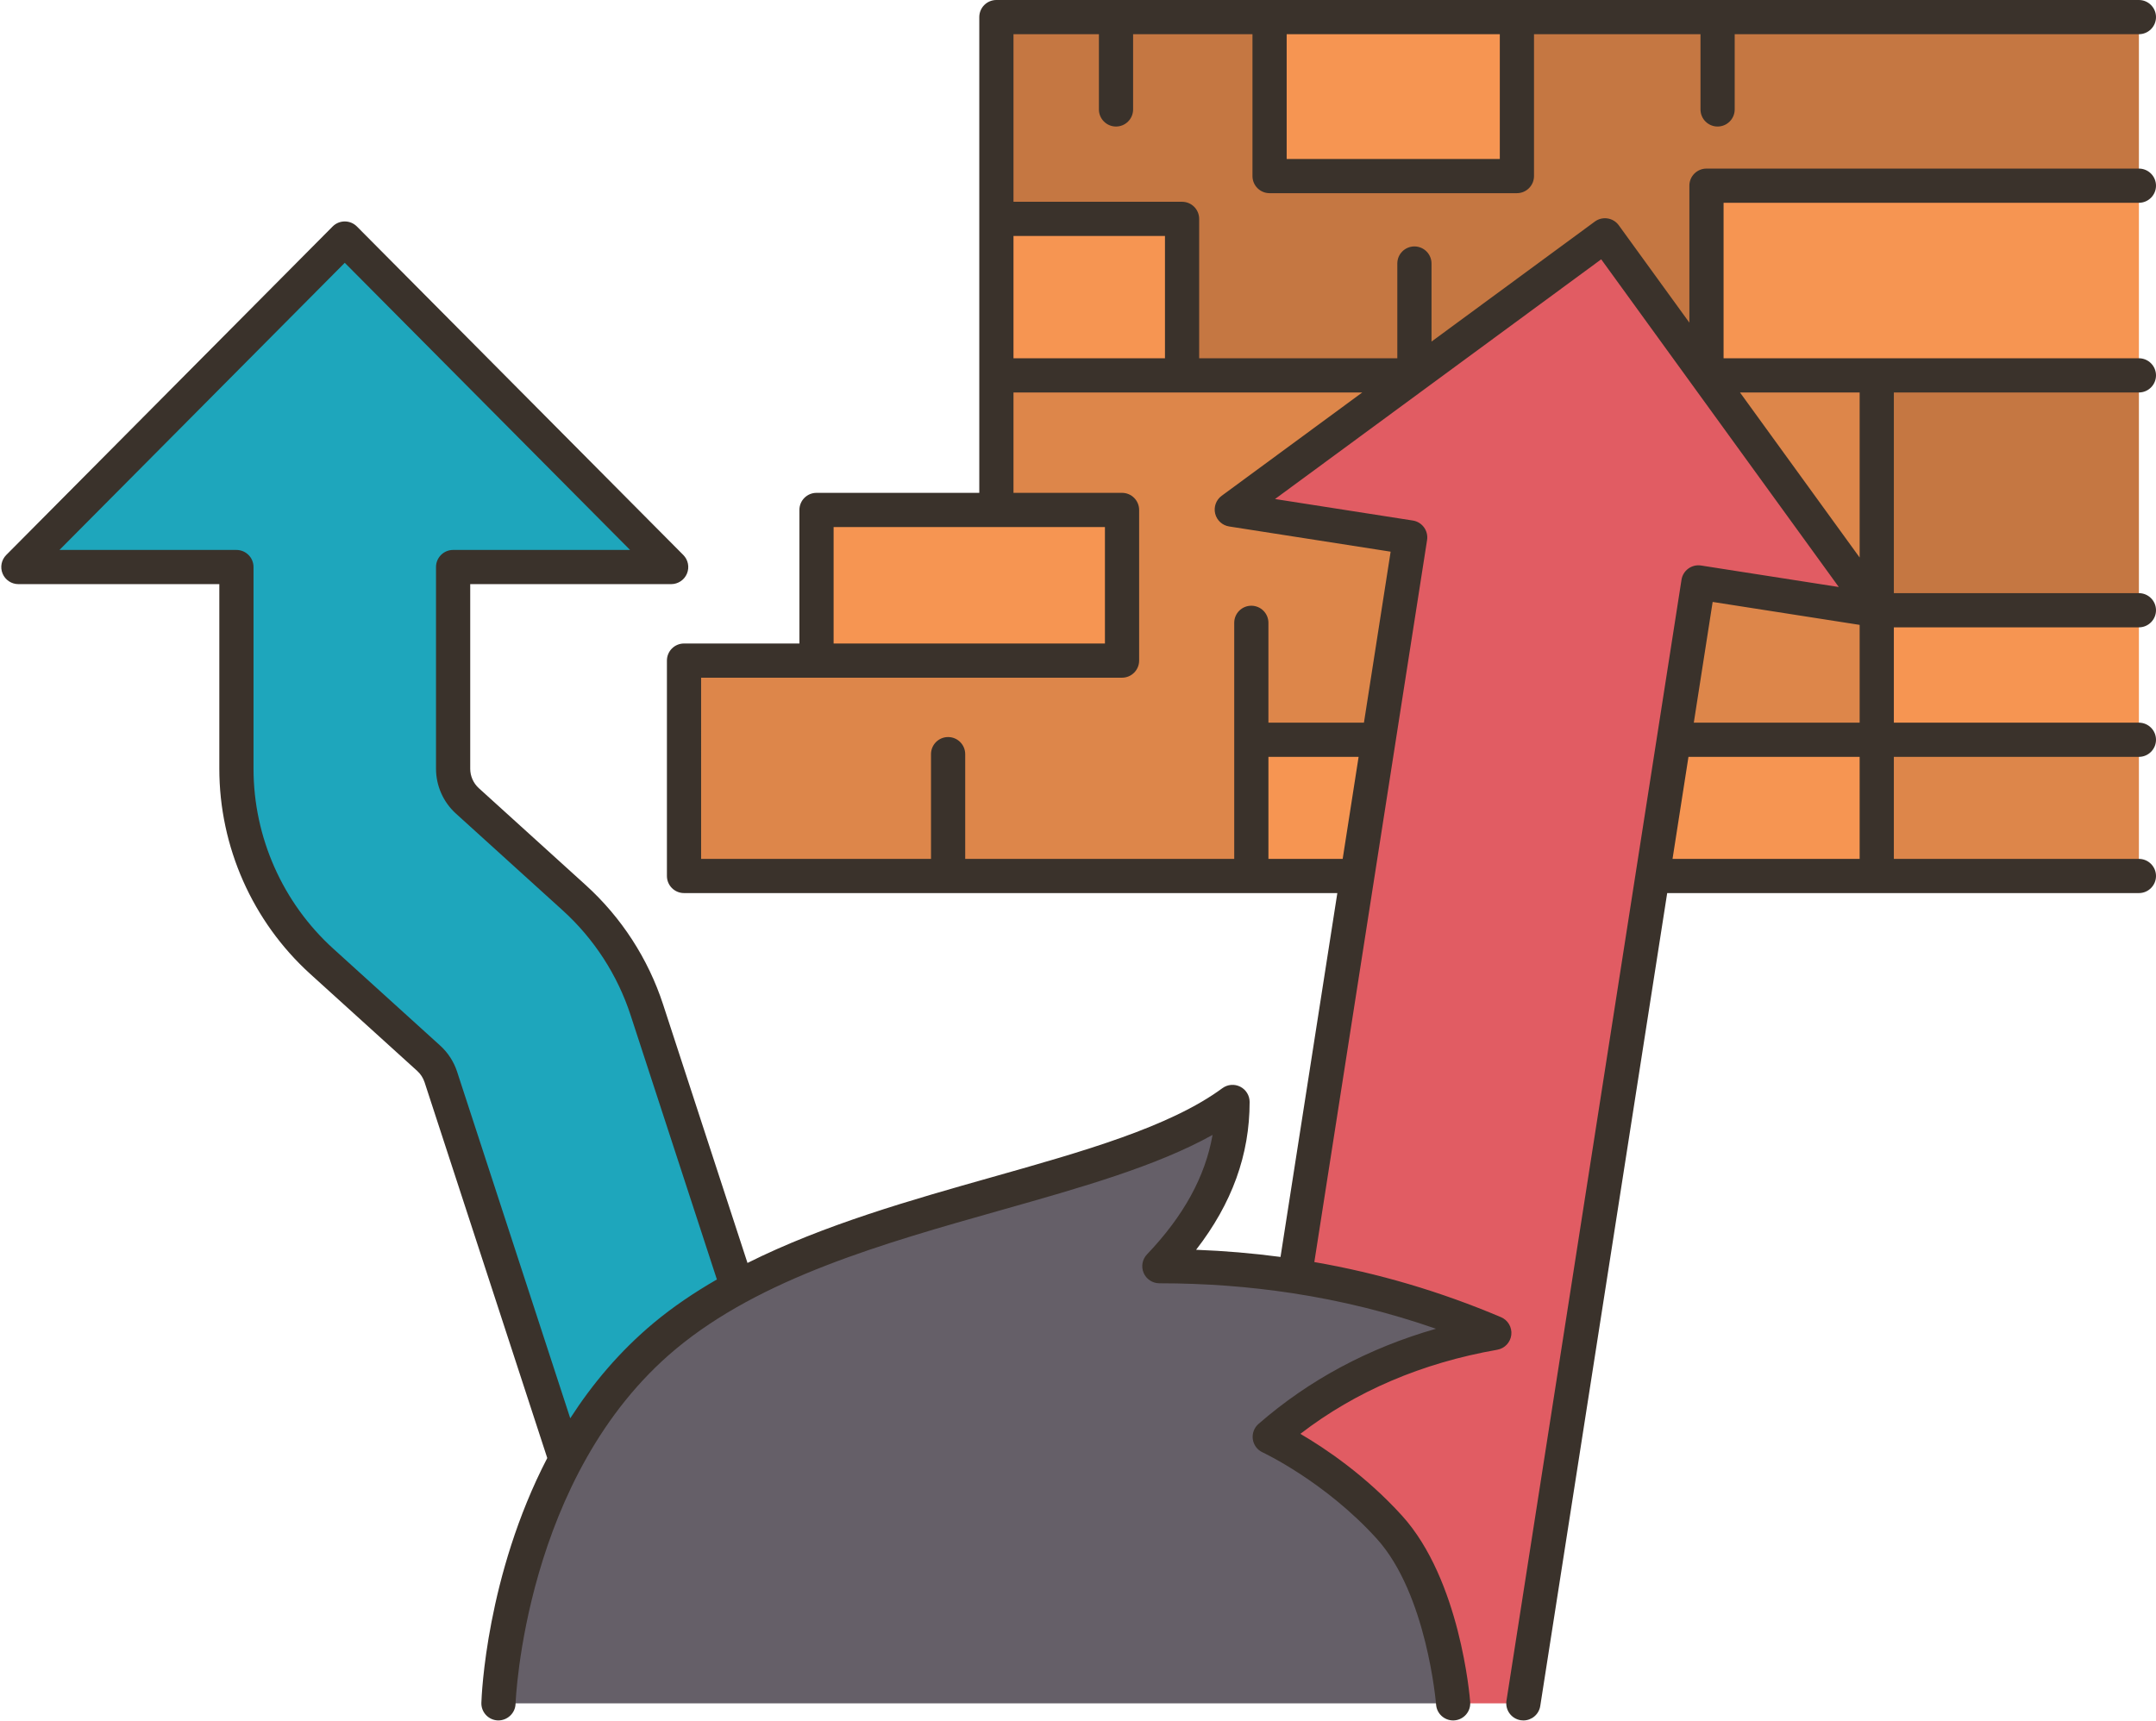 <?xml version="1.0" encoding="UTF-8"?>
<!DOCTYPE svg PUBLIC '-//W3C//DTD SVG 1.0//EN'
          'http://www.w3.org/TR/2001/REC-SVG-20010904/DTD/svg10.dtd'>
<svg height="402.6" preserveAspectRatio="xMidYMid meet" version="1.0" viewBox="-0.3 0.0 504.3 402.6" width="504.3" xmlns="http://www.w3.org/2000/svg" xmlns:xlink="http://www.w3.org/1999/xlink" zoomAndPan="magnify"
><g
  ><g
    ><g id="change1_1"
      ><path d="M307.275 184.865L292.39 204.94 221.47 204.94 159.69 204.94 159.69 154.55 190.69 154.55 243.442 150.5 243.712 127.954 232.76 119.3 232.76 87.82 271.756 70.787 330.54 87.82 329.882 113.353 346.13 128.317 322.16 173.07z" fill="#dd864a"
      /></g
      ><g id="change2_1"
      ><path d="M500,87.82v54.95c-23.385,11.709-43.826,11.709-61.32,0c-9.888-18.874-11.349-37.273,0-54.95 C455.61,76.327,476.372,77.382,500,87.82z" fill="#c57742"
      /></g
      ><g id="change2_2"
      ><path d="M401.45 4L500 4 500 43.44 410.721 51.21 398.85 87.82 371.634 87.82 330.54 87.82 276.19 87.82 257.464 65.63 232.76 51.21 232.76 4 260.74 4 296.66 4 312.115 28.072 339.654 22.595 354.51 4z" fill="#c57742"
      /></g
      ><g id="change1_2"
      ><path d="M438.68,87.82v54.95c-28.74-12.976-42.016-31.293-39.83-54.95 C412.075,69.083,425.352,69.229,438.68,87.82z" fill="#dd864a"
      /></g
      ><g id="change1_3"
      ><path d="M438.68,142.771c4.805,8.406,3.555,18.947,0,30.3c-14.021,8.867-30.181,7.19-47.46,0h-0.01 c-10.844-12.42-8.927-24.693,5.75-36.82C407.569,126.73,422.599,132.887,438.68,142.771z" fill="#dd864a"
      /></g
      ><g id="change1_4"
      ><path d="M500,173.07v31.87l-61.32,0c-10.631-10.623-10.631-21.247,0-31.87 C452.252,159.519,474.744,163.567,500,173.07z" fill="#dd864a"
      /></g
      ><g id="change3_1"
      ><path d="M322.16,173.07c9.587,10.623,7.927,21.247-4.98,31.87l-24.79,0v-31.87L322.16,173.07z" fill="#f69552"
      /></g
      ><g id="change3_2"
      ><path d="M438.68 142.77H500V173.07H438.68z" fill="#f69552"
      /></g
      ><g id="change3_3"
      ><path d="M438.68,173.07v31.87l-52.44,0c-18.763-13.775-17.106-24.398,4.97-31.87l0.01,0H438.68z" fill="#f69552"
      /></g
      ><g id="change3_4"
      ><path d="M500 43.44L500 87.82 438.68 87.82 398.85 87.82 398.85 43.44z" fill="#f69552"
      /></g
      ><g id="change3_5"
      ><path d="M296.66 4H354.51V41.19H296.66z" fill="#f69552"
      /></g
      ><g id="change3_6"
      ><path d="M232.76 51.21H276.19V87.82H232.76z" fill="#f69552"
      /></g
      ><g id="change3_7"
      ><path d="M262.15 119.3L262.15 154.55 190.69 154.55 190.69 119.3 232.76 119.3z" fill="#f69552"
      /></g
      ><g id="change4_1"
      ><path d="M150.99,236.23c-3.27-10.04-9.14-19.1-16.97-26.19l-25-22.67c-2.12-1.92-3.33-4.67-3.33-7.53 v-47.18h51l-76.35-76.85L4,132.66h51v47.18c0,17.14,7.28,33.57,19.98,45.08l25,22.67c1.31,1.18,2.29,2.69,2.83,4.37l29.25,89.58 l40.14-40.36L150.99,236.23z" fill="#1ea6bc"
      /></g
      ><g id="change5_1"
      ><path d="M398.85 87.821L375.11 55.061 330.54 87.821 287.82 119.22 329.55 125.73 322.16 173.071 317.18 204.94 302.56 298.591 296.7 336.151 339.6 398.5 356.02 398.5 386.24 204.94 391.21 173.071 396.96 136.25 438.68 142.771z" fill="#e15c63"
      /></g
      ><g id="change6_1"
      ><path d="M339.6,398.5H116.29c0,0,0.9-29.14,15.77-56.95v-0.01c5.53-10.36,13.01-20.53,23.09-28.95 c5.17-4.32,10.91-8.08,17.05-11.41c37.94-20.64,90.83-24.99,115.79-43.37c0,14.24-6.08,26.86-17.11,38.42 c10.68,0,21.23,0.76,31.68,2.36c15.74,2.41,31.26,6.73,46.67,13.25c-20.1,3.52-37.73,11.41-52.53,24.31 c0,0,15.11,6.95,27.97,21.12C337.53,371.44,339.6,398.5,339.6,398.5z" fill="#655f68"
      /></g
    ></g
    ><g id="change7_1"
    ><path d="M4,136.66h47.001v43.181c0,18.262,7.759,35.771,21.288,48.038l25.003,22.669 c0.792,0.718,1.387,1.636,1.719,2.653l28.696,87.91c-14.27,27.532-15.36,55.621-15.411,57.265 c-0.068,2.208,1.666,4.054,3.874,4.122c2.164,0.053,4.054-1.667,4.122-3.874c0.017-0.531,2.055-53.448,37.419-82.963 c19.975-16.671,48.573-24.754,76.23-32.571c18.538-5.24,36.215-10.236,49.385-17.576c-1.719,9.779-6.782,18.986-15.338,27.953 c-1.104,1.158-1.413,2.864-0.783,4.335s2.077,2.426,3.678,2.426c10.661,0,20.979,0.77,31.044,2.307 c0.006,0.001,0.011,0.004,0.017,0.004c0.006,0.001,0.012,0,0.019,0.001c11.497,1.757,22.664,4.517,33.621,8.325 c-15.781,4.513-29.703,11.976-41.515,22.27c-1.022,0.891-1.521,2.24-1.33,3.582c0.191,1.342,1.053,2.497,2.283,3.066 c0.145,0.067,14.573,6.828,26.685,20.175c11.767,12.967,13.883,38.591,13.902,38.846c0.16,2.099,1.913,3.695,3.984,3.695 c0.102,0,0.205-0.004,0.31-0.012c2.202-0.168,3.852-2.091,3.683-4.293c-0.089-1.161-2.332-28.6-15.955-43.611 c-8.552-9.425-17.981-15.75-23.77-19.132c12.959-9.969,28.424-16.579,46.058-19.674c1.746-0.307,3.082-1.726,3.283-3.488 c0.2-1.761-0.783-3.445-2.415-4.136c-14.207-6.013-28.672-10.292-43.658-12.89L333.5,126.347c0.341-2.183-1.152-4.229-3.335-4.569 l-32.229-5.032l76.296-56.08l55.57,76.667l-32.221-5.03c-2.184-0.34-4.229,1.153-4.569,3.335l-40.941,262.246 c-0.341,2.183,1.152,4.229,3.335,4.569c0.209,0.033,0.417,0.048,0.622,0.048c1.937,0,3.639-1.41,3.947-3.383l29.69-190.179H500 c2.209,0,4-1.791,4-4s-1.791-4-4-4h-57.318v-23.869H500c2.209,0,4-1.791,4-4s-1.791-4-4-4h-57.318v-22.302H500c2.209,0,4-1.791,4-4 s-1.791-4-4-4h-57.318V91.818H500c2.209,0,4-1.791,4-4s-1.791-4-4-4h-97.147V47.441H500c2.209,0,4-1.791,4-4s-1.791-4-4-4H398.853 c-2.209,0-4,1.791-4,4v32.043L378.346,52.71c-0.625-0.862-1.568-1.44-2.621-1.604c-1.056-0.167-2.128,0.098-2.986,0.729 l-38.2,28.078V61.652c0-2.209-1.791-4-4-4s-4,1.791-4,4v22.167h-46.347V51.206c0-2.209-1.791-4-4-4h-39.431V8h19.979v17.602 c0,2.209,1.791,4,4,4s4-1.791,4-4V8h27.919v33.193c0,2.209,1.791,4,4,4h57.853c2.209,0,4-1.791,4-4V8h38.942v17.602 c0,2.209,1.791,4,4,4s4-1.791,4-4V8H500c2.209,0,4-1.791,4-4s-1.791-4-4-4H232.761c-2.209,0-4,1.791-4,4v111.304h-38.075 c-2.209,0-4,1.791-4,4v31.245h-26.991c-2.209,0-4,1.791-4,4v50.39c0,2.209,1.791,4,4,4h152.814l-13.29,85.127 c-6.472-0.858-13.044-1.421-19.743-1.675c8.409-10.86,12.517-22.241,12.517-34.583c0-1.509-0.849-2.889-2.195-3.57 c-1.346-0.679-2.961-0.546-4.177,0.349c-12.308,9.063-32.488,14.767-53.854,20.806c-18.789,5.311-39.31,11.118-57.225,20.08 l-19.744-60.483c-3.492-10.699-9.746-20.352-18.086-27.914l-25.004-22.671c-1.285-1.165-2.021-2.828-2.021-4.564V136.66h47.002 c1.615,0,3.072-0.972,3.693-2.463c0.62-1.492,0.283-3.21-0.855-4.356L83.182,52.988c-0.751-0.756-1.772-1.181-2.838-1.181 s-2.087,0.425-2.838,1.181L1.162,129.841c-1.139,1.146-1.476,2.864-0.855,4.356C0.928,135.688,2.385,136.66,4,136.66z M434.682,200.938h-43.768l3.726-23.869h40.041V200.938z M395.889,169.069l4.41-28.245l34.383,5.367v22.878H395.889z M434.682,91.818v38.615l-27.99-38.615H434.682z M350.512,37.193h-49.853V8h49.853V37.193z M272.192,55.206v28.612h-35.431V55.206 H272.192z M194.686,123.304h63.463v27.245h-63.463V123.304z M163.695,158.548h98.454c2.209,0,4-1.791,4-4v-35.245 c0-2.209-1.791-4-4-4h-25.388V91.818h81.581l-32.889,24.174c-1.302,0.957-1.9,2.603-1.517,4.172 c0.383,1.569,1.673,2.754,3.269,3.003l37.773,5.897l-6.245,40.004h-22.342V145.71c0-2.209-1.791-4-4-4s-4,1.791-4,4v55.229h-62.925 v-24.505c0-2.209-1.791-4-4-4s-4,1.791-4,4v24.505h-53.772V158.548z M296.392,200.938v-23.869h21.093l-3.726,23.869H296.392z M80.344,61.482l66.732,67.178h-41.391c-2.209,0-4,1.791-4,4v47.181c0,3.989,1.694,7.813,4.648,10.491l25.004,22.671 c7.311,6.629,12.793,15.09,15.854,24.469l20.194,61.863c-5.274,3.041-10.263,6.396-14.802,10.185 c-7.973,6.654-14.365,14.316-19.498,22.29l-26.471-81.092c-0.764-2.337-2.13-4.445-3.95-6.096l-25.003-22.669 c-11.859-10.753-18.661-26.103-18.661-42.111V132.66c0-2.209-1.791-4-4-4h-41.39L80.344,61.482z" fill="#3a322b"
    /></g
  ></g
></svg
>

